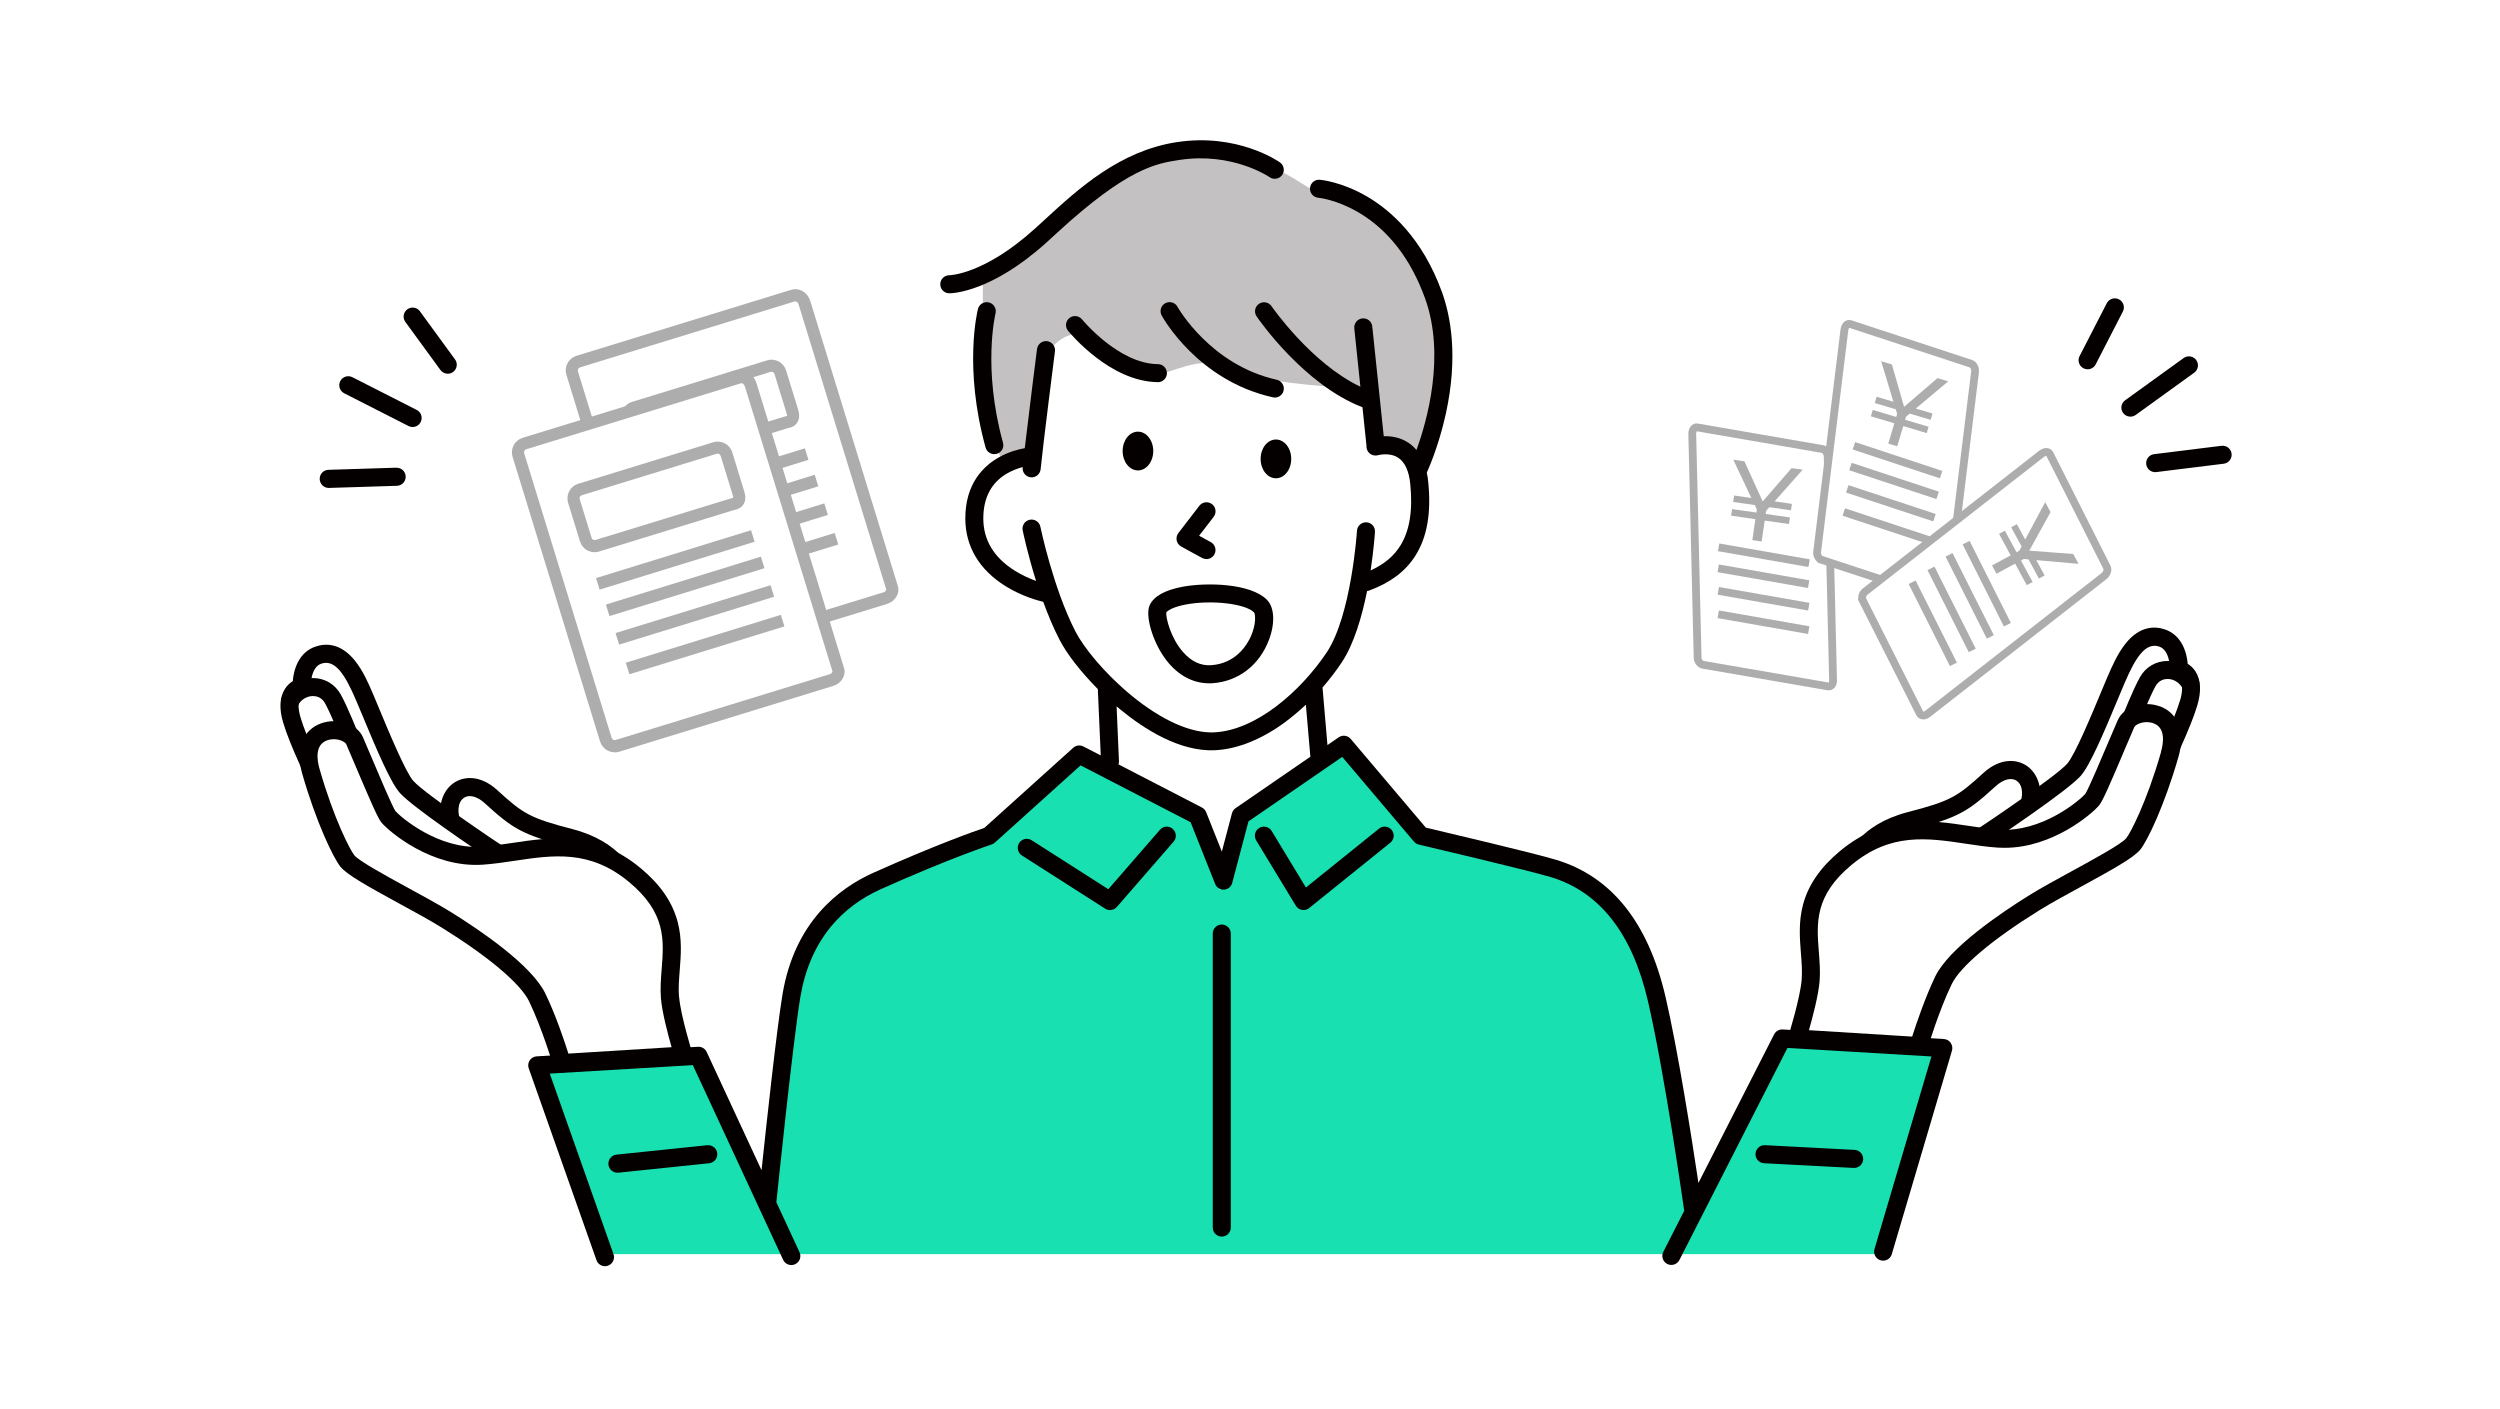 <svg width="410" height="231" viewBox="0 0 410 231" fill="none" xmlns="http://www.w3.org/2000/svg">
<rect width="410" height="231" fill="white"/>
<g clip-path="url(#clip0_202_11015)">
<path fill-rule="evenodd" clip-rule="evenodd" d="M278.091 196.43L270.931 160.11L263.221 146.02C261.711 144.68 258.281 143.81 256.041 142.83C250.591 140.44 241.291 138.65 234.461 136.95L221.021 122.25L203.461 132.49L200.081 146.01L195.441 132.49L176.511 123.46L161.911 136.94L140.611 146.01C135.871 149.09 132.541 154.09 129.951 160.1L125.351 195.01L114.271 173.66H108.801L88.441 175.15L99.541 205.68H308.551L319.201 171.77L293.031 170.47L278.081 196.42L278.091 196.43Z" fill="#19E0B1"/>
<path fill-rule="evenodd" clip-rule="evenodd" d="M227.074 36.35C220.924 33.06 217.274 32.52 213.514 30.09C209.754 27.66 207.624 27 203.834 25.71C200.034 24.42 189.214 25.96 183.524 28.85C177.834 31.74 169.964 41.41 166.014 42.67C162.054 43.93 161.184 45.62 161.184 45.62V55.77C161.184 55.77 161.654 65.73 162.184 68.68C162.714 71.64 164.474 76.06 164.474 76.06L169.324 74.99L172.054 57.45C172.054 57.45 175.594 52.98 178.224 55.77C180.854 58.56 187.854 61.48 189.694 61.43C191.534 61.38 197.254 58.17 200.574 60.16C203.894 62.16 214.204 63.14 218.024 63.4C221.834 63.65 224.484 65.92 224.484 65.92V72.49C224.484 72.49 230.264 73.3 231.844 74.99C231.844 74.99 238.474 63.54 237.024 57.45C235.574 51.36 233.244 39.64 227.094 36.35H227.074Z" fill="#C3C1C1"/>
<path d="M198.283 112.071C198.463 112.071 198.643 112.071 198.833 112.051C203.073 111.761 206.543 109.101 208.113 104.931C209.143 102.191 209.014 99.611 207.774 98.361C205.094 95.661 197.953 95.491 193.973 96.221C191.023 96.771 189.193 97.801 188.533 99.291C187.813 100.921 188.953 104.981 190.933 107.801C192.873 110.571 195.463 112.061 198.283 112.061V112.071ZM191.274 100.441C191.444 100.181 192.273 99.551 194.513 99.131C198.723 98.351 204.243 99.001 205.663 100.431C205.883 100.721 206.054 102.321 205.134 104.381C204.544 105.701 202.724 108.811 198.634 109.091C196.924 109.211 195.374 108.481 194.024 106.941C191.934 104.561 191.174 101.231 191.274 100.441Z" fill="#040000"/>
<path d="M198.772 82.68C198.122 82.18 197.192 82.3 196.692 82.95L193.252 87.42C192.992 87.76 192.892 88.21 192.972 88.63C193.062 89.05 193.332 89.42 193.712 89.63L197.152 91.51C197.382 91.63 197.622 91.69 197.862 91.69C198.382 91.69 198.892 91.41 199.162 90.92C199.552 90.2 199.292 89.3 198.572 88.91L196.652 87.86L199.042 84.76C199.542 84.11 199.422 83.18 198.772 82.68Z" fill="#040000"/>
<path d="M189.893 62.68C190.703 62.68 191.363 62.03 191.373 61.21C191.373 60.39 190.723 59.72 189.903 59.72C183.453 59.67 177.513 52.45 177.453 52.38C176.933 51.75 176.003 51.65 175.373 52.16C174.733 52.68 174.643 53.61 175.153 54.24C175.433 54.58 182.033 62.61 189.883 62.67H189.893V62.68Z" fill="#040000"/>
<path d="M155.663 48.101H155.693C156.213 48.101 162.603 47.921 171.653 39.741C172.203 39.241 172.773 38.721 173.353 38.181C184.943 27.531 189.643 26.811 193.423 26.231C202.133 24.901 208.143 29.011 208.203 29.051C208.873 29.521 209.793 29.361 210.273 28.701C210.743 28.031 210.583 27.111 209.923 26.641C209.643 26.441 202.933 21.791 192.983 23.311C183.603 24.751 176.813 30.991 171.353 36.011C170.773 36.541 170.213 37.051 169.663 37.551C161.453 44.971 155.833 45.141 155.693 45.141H155.683C154.873 45.141 154.213 45.791 154.203 46.601C154.193 47.421 154.843 48.091 155.663 48.101Z" fill="#040000"/>
<path d="M192.324 135.93C191.704 135.39 190.774 135.46 190.234 136.08L181.764 145.83L169.194 137.8C168.504 137.36 167.584 137.56 167.144 138.25C166.704 138.94 166.904 139.86 167.594 140.3L181.244 149.02C181.494 149.18 181.764 149.25 182.044 149.25C182.464 149.25 182.874 149.07 183.164 148.74L192.474 138.03C193.014 137.41 192.944 136.48 192.324 135.94V135.93Z" fill="#040000"/>
<path d="M210.513 64.05C210.693 63.25 210.183 62.46 209.393 62.28C198.483 59.86 193.163 50.42 193.113 50.32C192.723 49.6 191.823 49.34 191.103 49.73C190.383 50.12 190.123 51.02 190.513 51.74C190.753 52.18 196.493 62.44 208.753 65.16C208.863 65.18 208.973 65.2 209.073 65.2C209.753 65.2 210.363 64.73 210.513 64.04V64.05Z" fill="#040000"/>
<path d="M226.154 135.902L214.174 145.552L208.554 136.282C208.134 135.582 207.224 135.362 206.514 135.782C205.814 136.202 205.594 137.112 206.014 137.822L212.514 148.532C212.734 148.892 213.104 149.152 213.524 149.222C213.614 149.232 213.694 149.242 213.784 149.242C214.124 149.242 214.444 149.132 214.714 148.912L228.014 138.202C228.654 137.692 228.754 136.752 228.244 136.122C227.734 135.482 226.794 135.382 226.164 135.892L226.154 135.902Z" fill="#040000"/>
<path d="M319.923 171.03C319.663 170.66 319.253 170.43 318.803 170.4L292.363 168.83C291.773 168.8 291.223 169.11 290.953 169.64L278.543 194C277.503 187.03 275.203 172.32 273.133 163.43C270.303 151.27 264.253 143.72 255.173 141C251.453 139.88 236.743 136.42 233.833 135.73L221.513 121.18C221.023 120.6 220.173 120.49 219.543 120.92L217.703 122.19L216.893 112.75C218.033 111.44 219.103 110.05 220.053 108.62C222.073 105.59 223.373 101.05 224.203 96.93C224.323 96.92 224.433 96.89 224.543 96.85C228.023 95.56 230.503 93.7 232.113 91.15C234.043 88.11 234.743 84.16 234.233 79.07C234.183 78.52 234.103 78 233.993 77.51C234.003 77.48 234.023 77.45 234.033 77.42C234.103 77.26 235.903 73.39 237.123 67.83C239.173 58.46 237.903 51.81 236.473 47.88C233.243 38.99 228.023 34.47 224.213 32.24C220.023 29.79 216.573 29.49 216.433 29.48C215.623 29.41 214.913 30.02 214.843 30.83C214.773 31.64 215.383 32.36 216.193 32.43C216.223 32.43 219.223 32.72 222.853 34.87C227.723 37.76 231.363 42.48 233.693 48.88C237.113 58.32 234.003 69.12 232.303 73.8C231.923 73.34 231.483 72.95 230.993 72.62C229.603 71.69 228.073 71.5 226.933 71.54L225.053 53.54C224.973 52.73 224.243 52.13 223.423 52.22C222.613 52.3 222.023 53.03 222.103 53.85L223.103 63.42C215.033 59.59 208.623 50.35 208.533 50.22C208.073 49.54 207.153 49.37 206.473 49.83C205.793 50.29 205.623 51.21 206.083 51.89C206.393 52.35 213.843 63.11 223.443 66.79L224.103 73.1C224.093 73.28 224.103 73.46 224.163 73.65C224.393 74.43 225.213 74.88 226.003 74.65C226.023 74.65 227.913 74.12 229.353 75.1C230.423 75.83 231.073 77.27 231.283 79.37C231.723 83.77 231.173 87.1 229.603 89.57C228.523 91.26 226.973 92.55 224.783 93.55C225.303 90.1 225.483 87.48 225.493 87.23C225.543 86.41 224.923 85.71 224.113 85.66C223.293 85.61 222.593 86.23 222.543 87.05C222.543 87.19 221.613 100.95 217.583 106.99C213.353 113.32 205.993 119.83 199.043 120.11C195.303 120.26 190.533 118.13 185.613 114.11C181.043 110.36 177.663 106.1 176.353 103.53C172.713 96.43 170.643 86.49 170.623 86.39C170.463 85.59 169.673 85.07 168.873 85.24C168.073 85.4 167.553 86.19 167.723 86.99C167.773 87.24 168.523 90.83 169.913 95.27C168.913 94.91 167.633 94.36 166.373 93.56C162.983 91.42 161.263 88.55 161.263 85.03C161.263 81.65 162.563 79.16 165.133 77.66C166.043 77.13 166.973 76.8 167.713 76.6C167.713 76.62 167.713 76.64 167.713 76.66C167.633 77.47 168.233 78.2 169.043 78.28C169.853 78.36 170.583 77.76 170.663 76.95C171.023 73.22 172.993 57.76 173.013 57.61C173.113 56.8 172.543 56.06 171.733 55.95C170.923 55.85 170.183 56.42 170.073 57.23C170.003 57.75 168.733 67.74 168.063 73.5C167.043 73.68 165.393 74.1 163.753 75.04C161.263 76.46 158.303 79.35 158.313 85.03C158.313 89.61 160.593 93.44 164.893 96.12C167.653 97.84 170.403 98.54 171.093 98.7C171.853 100.79 172.733 102.92 173.743 104.88C174.963 107.27 177.303 110.24 180.043 113.01L180.523 123.89L177.673 122.42C177.123 122.14 176.463 122.22 176.003 122.64L161.423 135.78C159.993 136.26 153.683 138.46 143.263 143.12C137.533 145.68 130.283 151.24 128.323 163.12C127.373 168.87 125.723 184.1 124.893 191.92L115.893 172.52C115.633 171.97 115.063 171.63 114.463 171.67L88.023 173.24C87.553 173.27 87.133 173.51 86.873 173.9C86.613 174.29 86.553 174.77 86.713 175.21L97.823 206.67C98.033 207.28 98.613 207.66 99.223 207.66C99.383 207.66 99.553 207.63 99.713 207.57C100.483 207.3 100.893 206.45 100.613 205.68L90.163 176.07L113.623 174.68L128.433 206.61C128.773 207.35 129.653 207.68 130.403 207.33C131.143 206.99 131.473 206.1 131.123 205.36L127.313 197.14C127.323 197.09 127.333 197.03 127.343 196.98C127.373 196.72 129.993 171.23 131.243 163.6C132.003 159 133.703 155.08 136.283 151.95C138.433 149.35 141.183 147.29 144.463 145.82C155.973 140.67 162.563 138.52 162.633 138.49C162.833 138.43 163.013 138.32 163.163 138.18L177.213 125.52L195.263 134.85L199.283 144.97C199.523 145.56 200.113 145.94 200.743 145.9C201.383 145.86 201.923 145.42 202.083 144.8L204.753 134.7L220.123 124.13L231.893 138.03C232.103 138.27 232.373 138.44 232.683 138.51C232.863 138.55 250.363 142.66 254.323 143.84C262.313 146.24 267.673 153.05 270.243 164.11C272.993 175.89 276.143 198.1 276.173 198.32C276.183 198.4 276.203 198.47 276.223 198.55L272.783 205.3C272.413 206.03 272.703 206.92 273.433 207.29C274.163 207.66 275.053 207.37 275.423 206.64L293.143 171.86L316.753 173.26L307.413 204.85C307.183 205.64 307.633 206.46 308.413 206.69C309.203 206.92 310.023 206.47 310.253 205.69L320.123 172.31C320.253 171.88 320.173 171.41 319.913 171.04L319.923 171.03Z" fill="#040000"/>
<path d="M202.631 132.55C202.341 132.75 202.131 133.05 202.041 133.39L200.381 139.67L197.811 133.21C197.681 132.88 197.431 132.61 197.111 132.44L183.431 125.36C183.491 125.19 183.521 125 183.511 124.81L183.121 115.84C183.331 116.02 183.541 116.2 183.751 116.37C187.621 119.54 193.441 123.27 199.171 123.04C202.901 122.89 206.961 121.25 210.911 118.32C212.021 117.5 213.111 116.57 214.161 115.58L214.901 124.11L202.631 132.55Z" fill="#040000"/>
<path d="M210.911 118.32C206.961 121.25 202.911 122.89 199.171 123.04C193.431 123.28 187.621 119.55 183.751 116.37C183.541 116.2 183.331 116.02 183.121 115.84L183.511 124.81C183.511 125 183.491 125.19 183.431 125.36L197.111 132.43C197.431 132.59 197.681 132.87 197.811 133.2L200.381 139.66L202.041 133.38C202.131 133.04 202.341 132.74 202.631 132.54L214.901 124.1L214.161 115.57C213.101 116.57 212.011 117.49 210.911 118.31V118.32Z" fill="white"/>
<path d="M162.184 49.6C161.394 49.4 160.584 49.88 160.384 50.67C160.284 51.06 158.024 60.32 161.634 73.39C161.814 74.05 162.414 74.48 163.064 74.48C163.194 74.48 163.324 74.46 163.464 74.43C164.254 74.21 164.714 73.4 164.494 72.61C161.104 60.34 163.244 51.49 163.264 51.4C163.464 50.61 162.984 49.8 162.194 49.6H162.184Z" fill="#040000"/>
<path d="M200.371 151.621C199.551 151.621 198.891 152.281 198.891 153.101V201.321C198.891 202.141 199.551 202.801 200.371 202.801C201.191 202.801 201.851 202.141 201.851 201.321V153.101C201.851 152.281 201.191 151.621 200.371 151.621Z" fill="#040000"/>
<path fill-rule="evenodd" clip-rule="evenodd" d="M326.261 127.881C321.881 131.881 320.581 132.721 313.231 134.631C305.891 136.541 304.301 141.071 304.301 141.071L321.141 143.641C321.141 143.641 330.531 137.531 332.571 132.631C334.621 127.731 330.451 124.061 326.261 127.881Z" fill="white"/>
<path d="M332.452 125.64C330.832 124.5 328.092 124.2 325.262 126.78C320.992 130.68 319.912 131.36 312.862 133.19C304.842 135.27 302.982 140.36 302.902 140.57C302.752 140.99 302.802 141.45 303.032 141.82C303.262 142.2 303.642 142.45 304.082 142.52L320.922 145.09C320.992 145.1 321.072 145.11 321.142 145.11C321.432 145.11 321.712 145.03 321.952 144.87C322.352 144.61 331.742 138.45 333.942 133.19C335.392 129.72 334.232 126.9 332.452 125.64ZM331.212 132.05C329.762 135.51 323.602 140.19 320.802 142.08L306.752 139.93C307.822 138.68 309.882 137.02 313.612 136.05C321.182 134.08 322.732 133.1 327.262 128.96C328.542 127.79 329.882 127.45 330.742 128.06C331.872 128.85 331.772 130.68 331.202 132.05H331.212Z" fill="#040000"/>
<path fill-rule="evenodd" clip-rule="evenodd" d="M93.57 137.43C86.23 135.52 84.93 134.68 80.54 130.68C76.35 126.85 72.18 130.52 74.23 135.43C76.28 140.33 85.66 146.44 85.66 146.44L102.5 143.87C102.5 143.87 100.91 139.34 93.57 137.43Z" fill="white"/>
<path d="M93.95 135.991C86.9 134.161 85.82 133.481 81.55 129.581C78.72 127.001 75.98 127.301 74.36 128.441C72.58 129.701 71.42 132.521 72.87 135.991C75.07 141.251 84.46 147.421 84.86 147.671C85.1 147.831 85.38 147.911 85.67 147.911C85.74 147.911 85.82 147.911 85.89 147.891L102.73 145.321C103.16 145.251 103.55 145.001 103.77 144.621C104 144.241 104.04 143.781 103.9 143.371C103.82 143.151 101.96 138.071 93.94 135.991H93.95ZM86.01 144.881C83.21 142.991 77.05 138.311 75.6 134.851C75.03 133.491 74.93 131.661 76.06 130.861C76.34 130.661 76.68 130.561 77.04 130.561C77.79 130.561 78.68 130.971 79.54 131.761C84.07 135.901 85.62 136.881 93.19 138.851C96.92 139.821 98.98 141.481 100.05 142.731L86 144.871L86.01 144.881Z" fill="#040000"/>
<path fill-rule="evenodd" clip-rule="evenodd" d="M357.33 109.88C357.33 109.88 357.54 105.64 354.59 104.64C350.4 103.22 348.12 108.98 346.93 111.75C345.51 115.05 341.87 124.35 340.1 126.29C337.69 128.94 323.5 138.31 323.5 138.31L326.61 143.64L347.14 140.15C347.14 140.15 356.91 122.21 358.94 115.26C360.36 110.42 357.31 109.88 357.31 109.88H357.33Z" fill="white"/>
<path d="M358.791 108.901C358.631 106.871 357.731 104.141 355.061 103.231C353.411 102.671 350.951 102.611 348.611 105.521C347.261 107.201 346.321 109.401 345.691 110.861L345.561 111.151C345.301 111.751 344.981 112.531 344.611 113.421C343.201 116.811 340.281 123.861 339.001 125.271C337.121 127.331 326.591 134.471 322.681 137.051C322.021 137.481 321.821 138.351 322.221 139.031L325.331 144.361C325.601 144.821 326.091 145.091 326.611 145.091C326.691 145.091 326.781 145.091 326.861 145.071L347.391 141.581C347.841 141.511 348.231 141.231 348.441 140.831C348.841 140.091 358.311 122.661 360.371 115.641C361.031 113.381 360.941 111.541 360.101 110.181C359.711 109.551 359.231 109.141 358.791 108.871V108.901ZM357.531 114.841C355.771 120.831 347.921 135.581 346.191 138.811L327.381 142.001L325.491 138.761C329.091 136.361 339.071 129.621 341.201 127.281C342.701 125.631 344.971 120.331 347.361 114.571C347.731 113.681 348.051 112.911 348.301 112.331L348.431 112.031C350.201 107.881 351.851 105.271 354.121 106.041C355.941 106.661 355.861 109.781 355.861 109.801C355.821 110.581 356.291 111.241 357.061 111.331C357.151 111.361 357.431 111.471 357.621 111.821C357.961 112.421 357.941 113.501 357.541 114.841H357.531Z" fill="#040000"/>
<path fill-rule="evenodd" clip-rule="evenodd" d="M66.714 129.09C64.944 127.15 61.304 117.86 59.884 114.55C58.704 111.78 56.414 106.02 52.224 107.44C49.274 108.44 49.484 112.68 49.484 112.68C49.484 112.68 46.444 113.22 47.854 118.06C49.894 125.01 59.654 142.95 59.654 142.95L80.184 146.44L83.294 141.11C83.294 141.11 69.104 131.74 66.694 129.1L66.714 129.09Z" fill="white"/>
<path d="M84.122 139.871C80.222 137.291 69.682 130.151 67.802 128.091C66.522 126.691 63.602 119.631 62.192 116.241C61.822 115.341 61.492 114.561 61.242 113.961L61.112 113.671C60.492 112.211 59.552 110.001 58.192 108.331C55.842 105.421 53.382 105.481 51.742 106.041C49.072 106.941 48.172 109.681 48.012 111.711C47.572 111.981 47.092 112.391 46.702 113.021C45.862 114.381 45.762 116.221 46.432 118.481C48.492 125.501 57.952 142.931 58.362 143.671C58.582 144.071 58.972 144.351 59.412 144.421L79.942 147.911C80.022 147.921 80.112 147.931 80.192 147.931C80.712 147.931 81.202 147.661 81.472 147.201L84.582 141.871C84.982 141.191 84.772 140.321 84.122 139.891V139.871ZM79.432 144.801L60.622 141.611C58.882 138.381 51.032 123.631 49.282 117.641C48.892 116.291 48.862 115.221 49.202 114.621C49.392 114.281 49.682 114.161 49.762 114.141C50.532 114.051 50.992 113.391 50.962 112.611C50.962 112.581 50.882 109.461 52.692 108.841C54.972 108.071 56.612 110.671 58.382 114.831L58.512 115.131C58.762 115.711 59.082 116.481 59.452 117.371C61.842 123.131 64.102 128.431 65.612 130.081C67.742 132.421 77.722 139.161 81.322 141.561L79.432 144.801Z" fill="#040000"/>
<path d="M355.523 108.401C353.593 108.381 351.873 109.391 350.933 111.091C349.793 113.141 348.123 117.371 348.053 117.551C347.753 118.311 348.123 119.171 348.883 119.471C349.063 119.541 349.243 119.571 349.423 119.571C350.013 119.571 350.573 119.211 350.803 118.631C350.823 118.591 352.473 114.401 353.513 112.521C354.083 111.501 354.993 111.351 355.493 111.351C356.483 111.351 357.443 111.951 357.923 112.851C358.313 113.571 359.203 113.841 359.923 113.461C360.643 113.081 360.913 112.181 360.533 111.461C359.533 109.591 357.613 108.411 355.513 108.401H355.523Z" fill="#040000"/>
<path d="M55.88 113.891C54.94 112.201 53.25 111.201 51.33 111.201H51.29C49.2 111.221 47.27 112.391 46.27 114.261C45.88 114.981 46.16 115.881 46.88 116.261C47.6 116.641 48.5 116.371 48.88 115.651C49.36 114.751 50.31 114.161 51.31 114.151C51.8 114.151 52.72 114.291 53.29 115.311C54.33 117.191 55.99 121.381 56.01 121.421C56.24 122.001 56.8 122.361 57.39 122.361C57.57 122.361 57.75 122.331 57.93 122.261C58.69 121.961 59.06 121.101 58.76 120.341C58.69 120.161 57.02 115.931 55.88 113.881V113.891Z" fill="#040000"/>
<path fill-rule="evenodd" clip-rule="evenodd" d="M348.671 118.681C347.431 121.501 343.841 130.311 343.121 131.141C342.131 132.311 335.561 138.051 327.761 137.541C319.961 137.031 311.531 133.381 302.701 140.711C293.881 148.031 297.421 154.741 296.931 160.801C296.671 164.001 294.711 170.321 294.711 170.321L314.661 171.561C314.661 171.561 316.511 165.341 318.701 160.801C320.961 156.111 330.501 149.991 333.641 148.041C338.591 144.971 348.321 140.281 349.841 138.411C350.851 137.171 353.581 131.551 355.831 123.711C358.081 115.871 349.911 115.871 348.661 118.681H348.671Z" fill="white"/>
<path d="M354.204 115.841C351.494 114.861 348.284 115.901 347.324 118.081C346.974 118.871 346.454 120.111 345.844 121.531C344.674 124.301 342.494 129.441 341.984 130.201C341.064 131.261 334.884 136.521 327.874 136.061C326.254 135.951 324.614 135.711 322.864 135.441C316.464 134.481 309.204 133.391 301.774 139.561C298.544 142.241 296.554 145.131 295.694 148.371C294.944 151.211 295.154 153.831 295.354 156.381C295.474 157.891 295.584 159.321 295.474 160.671C295.234 163.671 293.334 169.811 293.314 169.871C293.184 170.301 293.254 170.781 293.514 171.151C293.774 171.531 294.184 171.761 294.644 171.791L314.594 173.031C314.594 173.031 314.654 173.031 314.684 173.031C315.334 173.031 315.914 172.601 316.104 171.971C316.124 171.911 317.954 165.811 320.064 161.431C321.464 158.521 326.714 154.091 334.444 149.291C336.264 148.161 338.794 146.781 341.244 145.441C346.594 142.521 349.924 140.661 351.014 139.331C352.194 137.871 355.004 132.031 357.274 124.101C357.874 121.991 357.874 120.171 357.254 118.701C356.694 117.361 355.614 116.341 354.214 115.831L354.204 115.841ZM354.424 123.291C352.044 131.611 349.364 136.661 348.704 137.471C347.934 138.421 343.244 140.981 339.814 142.851C337.324 144.211 334.754 145.611 332.864 146.781C328.044 149.771 319.624 155.491 317.374 160.151C315.704 163.631 314.244 167.981 313.594 170.001L296.664 168.951C297.284 166.791 298.234 163.171 298.414 160.911C298.544 159.321 298.414 157.711 298.294 156.141C297.914 151.381 297.564 146.891 303.654 141.841C310.064 136.521 316.064 137.421 322.414 138.371C324.134 138.631 325.924 138.901 327.664 139.011C328.034 139.031 328.394 139.041 328.754 139.041C336.604 139.041 343.024 133.531 344.244 132.091C344.814 131.421 345.984 128.771 348.554 122.681C349.154 121.261 349.674 120.041 350.014 119.271C350.244 118.741 351.744 118.101 353.174 118.621C355.194 119.351 354.814 121.861 354.404 123.291H354.424Z" fill="#040000"/>
<path fill-rule="evenodd" clip-rule="evenodd" d="M104.113 143.51C95.293 136.19 86.853 139.83 79.053 140.34C71.253 140.85 64.683 135.11 63.693 133.94C62.983 133.1 59.393 124.3 58.153 121.48C56.913 118.66 48.733 118.66 50.983 126.5C53.233 134.34 55.963 139.96 56.973 141.2C58.493 143.07 68.223 147.76 73.173 150.83C76.313 152.78 85.853 158.9 88.113 163.59C90.303 168.13 92.153 174.35 92.153 174.35L112.093 173.11C112.093 173.11 110.133 166.79 109.873 163.59C109.383 157.54 112.933 150.82 104.103 143.5L104.113 143.51Z" fill="white"/>
<path d="M111.352 163.47C111.242 162.12 111.352 160.69 111.472 159.18C111.672 156.64 111.882 154.01 111.132 151.18C110.272 147.93 108.282 145.05 105.052 142.37C97.622 136.2 90.362 137.29 83.962 138.25C82.222 138.51 80.572 138.76 78.952 138.86C71.942 139.33 65.762 134.06 64.842 133.01C64.332 132.25 62.152 127.11 60.982 124.33C60.382 122.9 59.862 121.67 59.512 120.88C58.552 118.71 55.342 117.66 52.632 118.64C51.232 119.15 50.152 120.16 49.592 121.51C48.972 122.99 48.962 124.8 49.572 126.91C51.842 134.83 54.652 140.68 55.832 142.14C56.912 143.47 60.252 145.33 65.602 148.25C68.052 149.59 70.592 150.97 72.402 152.1C80.142 156.9 85.382 161.33 86.782 164.24C88.892 168.62 90.722 174.72 90.742 174.78C90.932 175.41 91.512 175.84 92.162 175.84C92.192 175.84 92.222 175.84 92.252 175.84L112.202 174.6C112.652 174.57 113.072 174.34 113.332 173.96C113.592 173.59 113.662 173.11 113.532 172.68C113.512 172.62 111.612 166.48 111.372 163.48L111.352 163.47ZM93.222 172.8C92.582 170.78 91.122 166.42 89.442 162.95C87.192 158.29 78.772 152.57 73.952 149.58C72.062 148.41 69.492 147.01 67.002 145.65C63.572 143.78 58.882 141.22 58.112 140.27C57.462 139.46 54.782 134.41 52.402 126.09C51.992 124.66 51.602 122.16 53.632 121.42C54.002 121.28 54.382 121.23 54.742 121.23C55.752 121.23 56.612 121.68 56.792 122.07C57.132 122.84 57.652 124.06 58.242 125.47C60.822 131.56 61.992 134.22 62.552 134.89C63.832 136.4 70.792 142.36 79.142 141.81C80.882 141.69 82.672 141.43 84.392 141.17C90.742 140.22 96.742 139.32 103.152 144.64C109.242 149.69 108.892 154.18 108.512 158.94C108.392 160.5 108.262 162.11 108.392 163.7C108.572 165.96 109.522 169.57 110.142 171.74L93.212 172.79L93.222 172.8Z" fill="#040000"/>
<path d="M186.623 77.151C188.003 77.151 189.133 75.731 189.133 73.971C189.133 72.211 188.013 70.791 186.623 70.791C185.233 70.791 184.113 72.211 184.113 73.971C184.113 75.731 185.233 77.151 186.623 77.151Z" fill="#040000"/>
<path d="M209.252 78.44C210.642 78.44 211.762 77.02 211.762 75.26C211.762 73.5 210.642 72.08 209.252 72.08C207.862 72.08 206.742 73.5 206.742 75.26C206.742 77.02 207.862 78.44 209.252 78.44Z" fill="#040000"/>
<path d="M68.341 67.23L57.791 61.86C57.061 61.49 56.171 61.78 55.801 62.51C55.431 63.24 55.721 64.13 56.451 64.5L67.001 69.87C67.211 69.98 67.441 70.03 67.671 70.03C68.211 70.03 68.731 69.73 68.991 69.22C69.361 68.49 69.071 67.6 68.341 67.23Z" fill="#040000"/>
<path d="M68.871 51.05C68.391 50.391 67.46 50.24 66.8 50.73C66.141 51.211 65.99 52.141 66.481 52.8L72.231 60.681C72.52 61.081 72.971 61.291 73.43 61.291C73.731 61.291 74.04 61.2 74.3 61.011C74.96 60.531 75.111 59.6 74.621 58.941L68.871 51.06V51.05Z" fill="#040000"/>
<path d="M65.001 76.701L53.861 77.051C53.041 77.081 52.401 77.761 52.431 78.581C52.461 79.381 53.111 80.021 53.911 80.021H53.961L65.101 79.671C65.921 79.641 66.561 78.961 66.531 78.141C66.501 77.321 65.821 76.681 65.001 76.711V76.701Z" fill="#040000"/>
<path d="M364.33 73.111L353.27 74.481C352.46 74.581 351.88 75.321 351.98 76.131C352.07 76.881 352.71 77.431 353.45 77.431C353.51 77.431 353.57 77.431 353.63 77.421L364.69 76.051C365.5 75.951 366.08 75.211 365.98 74.401C365.88 73.591 365.14 73.011 364.33 73.111Z" fill="#040000"/>
<path d="M360.184 59.051C359.704 58.391 358.784 58.241 358.114 58.721L348.514 65.651C347.854 66.131 347.704 67.051 348.184 67.721C348.474 68.121 348.924 68.331 349.384 68.331C349.684 68.331 349.984 68.241 350.254 68.051L359.854 61.121C360.514 60.641 360.664 59.721 360.184 59.051Z" fill="#040000"/>
<path d="M347.51 49.091C346.78 48.721 345.89 49.001 345.51 49.731L341.05 58.401C340.67 59.131 340.96 60.021 341.69 60.401C341.91 60.511 342.14 60.561 342.37 60.561C342.91 60.561 343.43 60.271 343.69 59.761L348.15 51.091C348.53 50.361 348.24 49.471 347.51 49.091Z" fill="#040000"/>
<path d="M116.001 187.811L101.101 189.361C100.291 189.441 99.701 190.171 99.781 190.991C99.861 191.751 100.501 192.321 101.251 192.321C101.301 192.321 101.351 192.321 101.411 192.321L116.311 190.771C117.121 190.681 117.711 189.961 117.631 189.141C117.551 188.331 116.821 187.741 116.001 187.821V187.811Z" fill="#040000"/>
<path d="M304.16 188.581L289.46 187.811C288.65 187.761 287.95 188.391 287.9 189.211C287.86 190.031 288.48 190.721 289.3 190.771L304 191.541C304 191.541 304.05 191.541 304.08 191.541C304.86 191.541 305.52 190.931 305.56 190.141C305.6 189.321 304.98 188.631 304.16 188.581Z" fill="#040000"/>
<path d="M146.319 96.432L131.969 49.732C131.649 48.692 130.809 48.252 130.019 48.492L94.839 59.302C94.039 59.542 93.599 60.392 93.839 61.182L108.189 107.882C108.429 108.682 109.279 109.122 110.069 108.882L145.249 98.062C146.039 97.822 146.489 96.972 146.319 96.422V96.432Z" fill="white"/>
<path d="M109.63 109.941C108.56 109.941 107.57 109.251 107.24 108.171L92.89 61.471C92.69 60.831 92.76 60.161 93.07 59.571C93.38 58.981 93.9 58.551 94.54 58.351L129.72 47.541C130.39 47.331 131.08 47.421 131.68 47.781C132.26 48.131 132.69 48.701 132.91 49.441L147.26 96.141C147.61 97.281 146.81 98.631 145.54 99.021L110.35 109.841C110.11 109.911 109.86 109.951 109.62 109.951L109.63 109.941ZM130.44 49.421C130.44 49.421 130.35 49.421 130.3 49.441L95.12 60.251C94.99 60.291 94.88 60.381 94.82 60.501C94.76 60.621 94.74 60.761 94.78 60.891L109.13 107.591C109.21 107.861 109.5 108.021 109.77 107.931L144.95 97.121C145.21 97.041 145.34 96.791 145.35 96.691L131 50.021C130.92 49.761 130.79 49.571 130.64 49.481C130.57 49.441 130.5 49.421 130.42 49.421H130.44Z" fill="#ADADAD"/>
<path d="M106.339 77.131C105.939 77.131 105.539 77.031 105.169 76.841C104.579 76.531 104.149 76.001 103.949 75.371L101.999 69.031C101.599 67.711 102.339 66.311 103.649 65.911L125.799 59.101C126.439 58.901 127.109 58.971 127.699 59.281C128.289 59.591 128.719 60.121 128.919 60.751L130.869 67.091C131.049 67.671 131.229 68.541 130.759 69.281C130.439 69.791 129.899 70.111 129.149 70.231L107.069 77.021C106.829 77.091 106.579 77.131 106.329 77.131H106.339ZM126.539 60.961C126.489 60.961 126.439 60.961 126.389 60.981L104.239 67.791C103.969 67.871 103.819 68.161 103.899 68.431L105.849 74.771C105.889 74.901 105.979 75.011 106.099 75.081C106.219 75.141 106.359 75.161 106.489 75.121L128.789 68.281C128.979 68.251 129.069 68.211 129.099 68.201C129.079 68.201 129.089 68.041 128.969 67.681L127.019 61.341C126.979 61.211 126.889 61.101 126.769 61.031C126.699 60.991 126.609 60.971 126.529 60.971L126.539 60.961Z" fill="#ADADAD"/>
<path d="M132.291 74.471L106.871 82.321" stroke="#ADADAD" stroke-width="1.98" stroke-miterlimit="10"/>
<path d="M133.908 78.811L108.488 86.66" stroke="#ADADAD" stroke-width="1.98" stroke-miterlimit="10"/>
<path d="M137.18 88.352L111.75 96.202" stroke="#ADADAD" stroke-width="1.98" stroke-miterlimit="10"/>
<path d="M135.479 83.502L110.059 91.352" stroke="#ADADAD" stroke-width="1.98" stroke-miterlimit="10"/>
<path d="M137.491 109.85L123.141 63.15C122.821 62.11 121.981 61.67 121.191 61.91L86.011 72.72C85.211 72.96 84.771 73.81 85.011 74.6L99.361 121.3C99.601 122.1 100.451 122.54 101.241 122.3L136.421 111.48C137.211 111.24 137.661 110.39 137.491 109.84V109.85Z" fill="white"/>
<path d="M100.802 123.37C100.402 123.37 100.002 123.27 99.632 123.08C99.042 122.77 98.612 122.24 98.412 121.61L84.062 74.921C83.862 74.281 83.932 73.611 84.242 73.02C84.552 72.43 85.082 72.001 85.712 71.8L120.892 60.99C121.562 60.781 122.252 60.87 122.852 61.23C123.432 61.581 123.862 62.151 124.082 62.891L138.432 109.59C138.782 110.73 137.982 112.08 136.712 112.47L101.522 123.29C101.282 123.36 101.032 123.4 100.782 123.4L100.802 123.37ZM121.622 62.85C121.622 62.85 121.532 62.85 121.482 62.87L86.302 73.68C86.172 73.721 86.062 73.811 86.002 73.93C85.942 74.05 85.922 74.191 85.962 74.32L100.312 121.02C100.352 121.15 100.442 121.26 100.562 121.32C100.682 121.38 100.822 121.4 100.952 121.36L136.132 110.55C136.392 110.47 136.522 110.22 136.532 110.12L122.182 63.45C122.102 63.191 121.972 63.001 121.822 62.91C121.752 62.87 121.682 62.85 121.602 62.85H121.622Z" fill="#ADADAD"/>
<path d="M97.511 90.561C97.111 90.561 96.711 90.461 96.341 90.271C95.751 89.961 95.321 89.431 95.121 88.801L93.171 82.461C92.771 81.141 93.511 79.741 94.821 79.341L116.971 72.531C117.611 72.331 118.281 72.401 118.871 72.711C119.461 73.021 119.891 73.551 120.091 74.181L122.041 80.521C122.221 81.101 122.401 81.971 121.931 82.711C121.611 83.221 121.071 83.541 120.321 83.661L98.241 90.451C98.001 90.521 97.751 90.561 97.501 90.561H97.511ZM117.711 74.391C117.661 74.391 117.611 74.391 117.561 74.411L95.411 81.221C95.141 81.301 94.991 81.591 95.071 81.861L97.021 88.201C97.061 88.331 97.151 88.441 97.271 88.511C97.391 88.571 97.531 88.591 97.661 88.551L119.961 81.711C120.151 81.681 120.241 81.641 120.271 81.631C120.251 81.631 120.261 81.471 120.141 81.111L118.191 74.771C118.151 74.641 118.061 74.531 117.941 74.461C117.871 74.421 117.781 74.401 117.701 74.401L117.711 74.391Z" fill="#ADADAD"/>
<path d="M123.463 87.9L98.043 95.75" stroke="#ADADAD" stroke-width="1.98" stroke-miterlimit="10"/>
<path d="M125.08 92.24L99.66 100.09" stroke="#ADADAD" stroke-width="1.98" stroke-miterlimit="10"/>
<path d="M128.352 101.781L102.922 109.631" stroke="#ADADAD" stroke-width="1.98" stroke-miterlimit="10"/>
<path d="M126.662 96.92L101.242 104.77" stroke="#ADADAD" stroke-width="1.98" stroke-miterlimit="10"/>
<path d="M279.282 109.021L299.812 112.571C300.272 112.651 300.642 112.211 300.622 111.581L299.742 74.921C299.732 74.291 299.342 73.721 298.872 73.641L278.342 70.091C277.882 70.011 277.512 70.451 277.532 71.261L278.412 107.921C278.422 108.361 278.812 108.931 279.272 109.011L279.282 109.021Z" fill="white" stroke="#ADADAD" stroke-width="1.28" stroke-miterlimit="10"/>
<path d="M296.692 92.362L281.852 89.762" stroke="#ADADAD" stroke-width="1.28" stroke-miterlimit="10"/>
<path d="M296.621 95.801L281.781 93.201" stroke="#ADADAD" stroke-width="1.28" stroke-miterlimit="10"/>
<path d="M296.633 103.342L281.793 100.742" stroke="#ADADAD" stroke-width="1.28" stroke-miterlimit="10"/>
<path d="M296.641 99.5L281.801 96.9" stroke="#ADADAD" stroke-width="1.28" stroke-miterlimit="10"/>
<path d="M288.902 88.801L287.382 88.581L287.882 85.141L283.902 84.571L284.062 83.491L288.042 84.061L288.122 83.541L287.792 82.831L284.242 82.321L284.392 81.261L287.222 81.671L284.262 75.391L286.082 75.651L289.082 82.231L293.822 76.771L295.642 77.031L291.032 82.221L293.872 82.631L293.722 83.691L290.172 83.181L289.652 83.771L289.572 84.291L293.552 84.861L293.392 85.941L289.412 85.371L288.912 88.811L288.902 88.801Z" fill="#ADADAD"/>
<path d="M298.692 91.791L318.482 98.301C318.932 98.451 319.352 98.061 319.432 97.441L323.902 61.041C323.982 60.421 323.682 59.801 323.232 59.651L303.442 53.141C302.992 52.991 302.572 53.381 302.472 54.181L298.002 90.581C297.952 91.011 298.252 91.631 298.692 91.781V91.791Z" fill="white" stroke="#ADADAD" stroke-width="1.28" stroke-miterlimit="10"/>
<path d="M318.343 77.841L304.043 73.111" stroke="#ADADAD" stroke-width="1.28" stroke-miterlimit="10"/>
<path d="M317.773 81.242L303.473 76.512" stroke="#ADADAD" stroke-width="1.28" stroke-miterlimit="10"/>
<path d="M316.683 88.701L302.383 83.971" stroke="#ADADAD" stroke-width="1.28" stroke-miterlimit="10"/>
<path d="M317.253 84.902L302.953 80.172" stroke="#ADADAD" stroke-width="1.28" stroke-miterlimit="10"/>
<path d="M311.15 73.19L309.68 72.75L310.67 69.42L306.82 68.27L307.13 67.23L310.98 68.38L311.13 67.87L310.9 67.12L307.46 66.1L307.77 65.07L310.52 65.89L308.51 59.24L310.27 59.77L312.27 66.72L317.75 62.01L319.51 62.54L314.19 67L316.94 67.82L316.63 68.85L313.19 67.83L312.59 68.33L312.44 68.84L316.29 69.99L315.98 71.03L312.13 69.88L311.14 73.21L311.15 73.19Z" fill="#ADADAD"/>
<path d="M305.461 98.411L314.851 117.011C315.061 117.431 315.631 117.461 316.131 117.071L345.031 94.501C345.521 94.121 345.751 93.461 345.541 93.041L336.151 74.441C335.941 74.021 335.371 73.991 334.731 74.491L305.831 97.061C305.491 97.331 305.261 97.981 305.471 98.401L305.461 98.411Z" fill="white" stroke="#ADADAD" stroke-width="1.28" stroke-miterlimit="10"/>
<path d="M329.211 102.45L322.441 88.99" stroke="#ADADAD" stroke-width="1.28" stroke-miterlimit="10"/>
<path d="M326.411 104.45L319.641 90.99" stroke="#ADADAD" stroke-width="1.28" stroke-miterlimit="10"/>
<path d="M320.36 108.95L313.59 95.49" stroke="#ADADAD" stroke-width="1.28" stroke-miterlimit="10"/>
<path d="M323.45 106.671L316.68 93.211" stroke="#ADADAD" stroke-width="1.28" stroke-miterlimit="10"/>
<path d="M327.421 94.081L326.691 92.731L329.751 91.081L327.841 87.551L328.801 87.031L330.711 90.561L331.171 90.311L331.541 89.621L329.831 86.471L330.771 85.961L332.131 88.481L335.411 82.361L336.291 83.981L332.801 90.311L340.011 90.851L340.881 92.471L333.961 91.861L335.321 94.381L334.381 94.891L332.681 91.741L331.901 91.671L331.441 91.921L333.351 95.451L332.391 95.971L330.481 92.441L327.421 94.091V94.081Z" fill="#ADADAD"/>
</g>
<defs>
<clipPath id="clip0_202_11015">
<rect width="321" height="185" fill="white" transform="translate(45 23)"/>
</clipPath>
</defs>
</svg>
